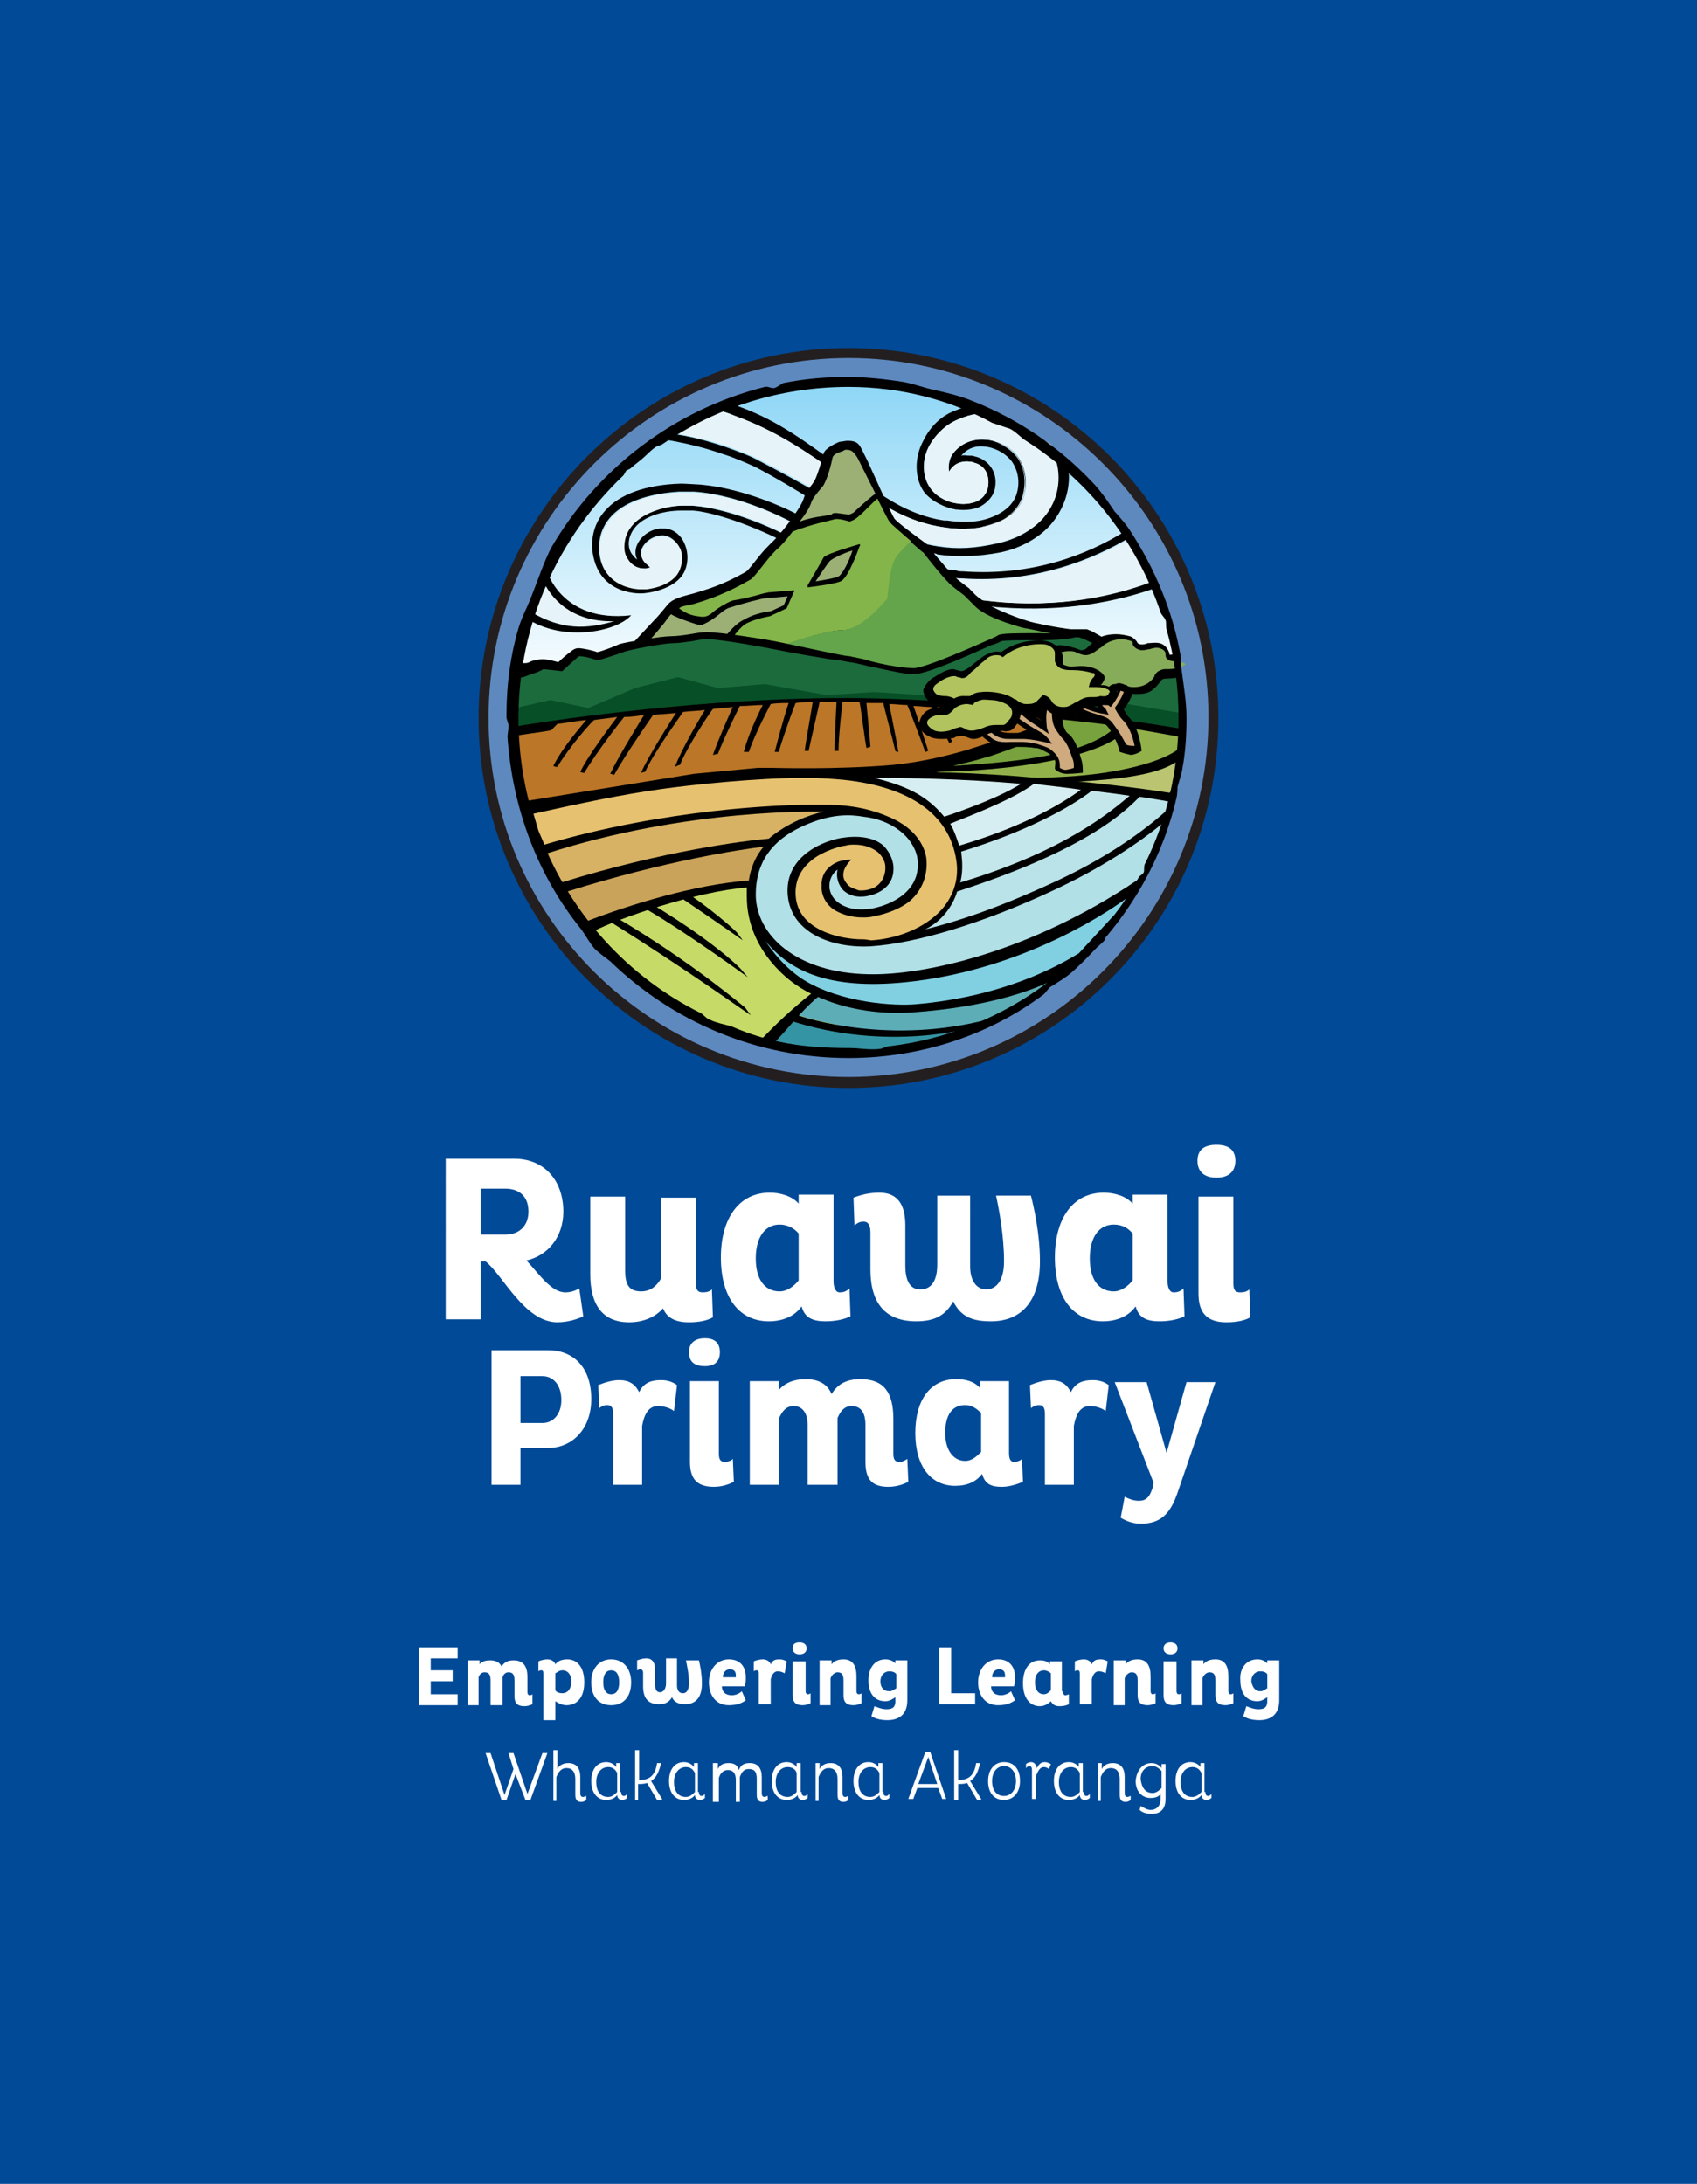 <?xml version="1.0" encoding="utf-8"?>
<!-- Generator: Adobe Illustrator 23.0.4, SVG Export Plug-In . SVG Version: 6.00 Build 0)  -->
<svg version="1.1" id="Layer_1" xmlns="http://www.w3.org/2000/svg" xmlns:xlink="http://www.w3.org/1999/xlink" x="0px" y="0px"
	 width="170.2px" height="219px" viewBox="0 0 170.2 219" style="enable-background:new 0 0 170.2 219;" xml:space="preserve">
<style type="text/css">
	.st0{fill:#004A98;}
	.st1{fill:#FFFFFF;}
	.st2{fill:#231F20;}
	.st3{fill:#5E89BF;}
	.st4{fill:url(#SVGID_1_);}
	.st5{fill:#E6F4F9;}
	.st6{fill:#84B54A;}
	.st7{fill:#64A54B;}
	.st8{fill:#9CB076;}
	.st9{fill:#074F27;}
	.st10{fill:#1C6B3D;}
	.st11{fill:#C1E6F1;}
	.st12{fill:none;}
	.st13{fill:#BBC571;}
	.st14{fill:#92B14B;}
	.st15{fill:#78A23D;}
	.st16{fill:#BB7627;}
	.st17{fill:#CEAA7E;}
	.st18{fill:#86AC5A;}
	.st19{fill:#B0C35E;}
	.st20{fill:#C6DA68;}
	.st21{fill:#5DADB7;}
	.st22{fill:#3594A3;}
	.st23{fill:#B9E3E9;}
	.st24{fill:#CAA35A;}
	.st25{fill:#80D0E2;}
	.st26{fill:#B1E0E7;}
	.st27{fill:#E6C170;}
	.st28{fill:#C4E7EC;}
	.st29{fill:#D6EEF1;}
	.st30{fill:#D7B265;}
</style>
<rect class="st0" width="170.2" height="219"/>
<g>
	<g>
		<g>
			<path class="st1" d="M44.7,116.2h6.9c3,0,4.9,2.2,4.9,5.3c0,2.5-1.5,4.4-3.7,4.9c1.3,1.4,2.5,3.2,3.9,3.2c0.4,0,0.9-0.1,1.4-0.4
				l0.4,2.8c-0.6,0.3-1.6,0.6-2.6,0.6c-3.3,0-5.5-4.8-7.2-6.1h-0.5v5.8h-3.5V116.2z M48.2,123.8h2.5c1.4,0,2.3-0.9,2.3-2.3
				c0-1.5-0.9-2.3-2.3-2.3h-2.5V123.8z"/>
			<path class="st1" d="M69.8,119.9v8.8c0,0.7,0.2,0.9,0.7,0.9c0.4,0,0.7-0.1,0.9-0.3l0.1,2.8c-0.5,0.3-1.3,0.5-2.4,0.5
				c-1.3,0-2.2-0.4-2.6-1.4c-0.8,0.9-2,1.4-3.4,1.4c-2.7,0-3.9-1.8-3.9-4.8v-7.8h3.5v7.4c0,1.3,0.3,2.1,1.6,2.1c1,0,1.6-0.6,2-1.3
				v-8.1H69.8z"/>
			<path class="st1" d="M83.6,128.5c0,0.6,0.2,1.1,0.6,1.1c0.4,0,0.7-0.1,1-0.4l0.1,2.8c-0.6,0.3-1.5,0.5-2.5,0.5
				c-1.2,0-2.1-0.3-2.4-1.5c-0.7,1-1.9,1.5-3.3,1.5c-2.9,0-4.8-2.3-4.8-6.4c0-3.9,1.8-6.5,4.9-6.5c1,0,2.2,0.3,2.9,1.1v-0.9h3.5
				V128.5z M78.2,122.8c-1.5,0-2.4,1.3-2.4,3.4c0,2.1,0.9,3.3,2.4,3.3c0.8,0,1.5-0.6,1.9-1.1v-4.7C79.7,123.2,79,122.8,78.2,122.8z"
				/>
			<path class="st1" d="M97.3,127c0,1.5,0.7,2.3,1.6,2.3c1.1,0,1.8-1,1.8-2.8c0-2.6-0.5-5.2-0.8-6.6h3.5c0.3,1.2,0.9,3.8,0.9,6.6
				c0,3.9-1.8,6-4.9,6c-1.8,0-3-0.4-3.8-2c-0.8,1.5-2,2-3.7,2c-3.1,0-4.6-1.8-4.6-5.2v-3.7c0-0.7-0.2-1.1-0.7-1.1
				c-0.4,0-0.7,0.2-0.9,0.4l-0.1-2.8c0.8-0.3,1.6-0.5,2.6-0.5c1.9,0,2.6,1.3,2.6,3.3v4c0,1.6,0.5,2.4,1.5,2.4c1,0,1.7-0.7,1.7-2.5
				v-6.9h3.3V127z"/>
			<path class="st1" d="M117.1,128.5c0,0.6,0.2,1.1,0.6,1.1c0.4,0,0.7-0.1,1-0.4l0.1,2.8c-0.6,0.3-1.5,0.5-2.5,0.5
				c-1.2,0-2.1-0.3-2.4-1.5c-0.7,1-1.9,1.5-3.3,1.5c-2.9,0-4.8-2.3-4.8-6.4c0-3.9,1.8-6.5,4.9-6.5c1,0,2.2,0.3,2.9,1.1v-0.9h3.5
				V128.5z M111.7,122.8c-1.5,0-2.4,1.3-2.4,3.4c0,2.1,0.9,3.3,2.4,3.3c0.8,0,1.5-0.6,1.9-1.1v-4.7
				C113.2,123.2,112.6,122.8,111.7,122.8z"/>
			<path class="st1" d="M122,114.8c1.1,0,1.9,0.4,1.9,1.6c0,1.2-0.8,1.7-1.9,1.7c-1.1,0-1.9-0.5-1.9-1.7
				C120.1,115.2,120.9,114.8,122,114.8z M123.7,119.9v8.8c0,0.7,0.2,0.9,0.7,0.9c0.4,0,0.7-0.1,0.9-0.3l0.1,2.8
				c-0.5,0.3-1.3,0.5-2.4,0.5c-1.9,0-2.8-0.9-2.8-2.9v-9.7H123.7z"/>
		</g>
		<g>
			<path class="st1" d="M49.3,135.4H55c2.3,0,4.3,1.5,4.3,4.9c0,3.1-2,4.9-4.3,4.9h-2.8v3.7h-2.9V135.4z M52.2,138v4.7h2.2
				c1.1,0,1.9-0.9,1.9-2.3c0-1.5-0.8-2.4-1.9-2.4H52.2z"/>
			<path class="st1" d="M67.6,141.5c-0.4-0.3-1-0.5-1.6-0.5c-1,0-1.4,0.9-1.6,2v5.9h-2.9v-7.1c0-0.5-0.1-0.9-0.6-0.9
				c-0.3,0-0.5,0.1-0.8,0.3l-0.1-2.3c0.5-0.2,1.3-0.5,2.1-0.5c1,0,1.6,0.4,2,1.2c0.4-0.8,1-1.2,2.2-1.2c0.7,0,1.2,0.2,1.6,0.5
				L67.6,141.5z"/>
			<path class="st1" d="M70.7,134.2c0.9,0,1.5,0.4,1.5,1.4c0,1-0.6,1.4-1.5,1.4c-1,0-1.6-0.4-1.6-1.4
				C69.1,134.6,69.8,134.2,70.7,134.2z M72.1,138.5v7.3c0,0.6,0.2,0.8,0.6,0.8c0.3,0,0.6-0.1,0.8-0.3l0.1,2.3
				c-0.4,0.2-1.1,0.5-2,0.5c-1.6,0-2.4-0.7-2.4-2.5v-8.1H72.1z"/>
			<path class="st1" d="M75.2,148.9v-10.4h2.9v0.9c0.6-0.7,1.5-1.1,2.7-1.1c1.3,0,2.2,0.5,2.6,1.5c0.6-1,1.5-1.5,2.9-1.5
				c2.4,0,3.3,1.4,3.3,4v3.5c0,0.6,0.2,0.8,0.6,0.8c0.3,0,0.5-0.1,0.8-0.3l0.1,2.3c-0.4,0.2-1.1,0.5-2,0.5c-1.6,0-2.3-0.7-2.3-2.5
				v-3.7c0-1.3-0.5-1.9-1.4-1.9c-0.7,0-1.1,0.5-1.4,1.2v0.1v6.6H81v-6c0-1.3-0.6-1.9-1.4-1.9c-0.8,0-1.2,0.6-1.5,1.3v6.6H75.2z"/>
			<path class="st1" d="M101.2,145.7c0,0.5,0.1,0.9,0.5,0.9c0.3,0,0.6-0.1,0.8-0.3l0.1,2.3c-0.5,0.2-1.3,0.5-2.1,0.5
				c-1,0-1.7-0.2-2-1.3c-0.6,0.8-1.5,1.2-2.7,1.2c-2.4,0-4-1.9-4-5.3c0-3.3,1.5-5.4,4.1-5.4c0.9,0,1.8,0.2,2.4,0.9v-0.7h2.9V145.7z
				 M96.8,140.9c-1.3,0-2,1-2,2.8c0,1.7,0.8,2.8,2,2.8c0.7,0,1.2-0.5,1.6-0.9v-3.9C98,141.3,97.5,140.9,96.8,140.9z"/>
			<path class="st1" d="M110.9,141.5c-0.4-0.3-1-0.5-1.6-0.5c-1,0-1.4,0.9-1.6,2v5.9h-2.9v-7.1c0-0.5-0.1-0.9-0.6-0.9
				c-0.3,0-0.5,0.1-0.8,0.3l-0.1-2.3c0.5-0.2,1.3-0.5,2.1-0.5c1,0,1.6,0.4,2,1.2c0.4-0.8,1-1.2,2.2-1.2c0.7,0,1.2,0.2,1.6,0.5
				L110.9,141.5z"/>
			<path class="st1" d="M112.8,150.1c0.4,0.2,0.9,0.4,1.4,0.4c0.8,0,1.1-0.4,1.4-1.3l0.1-0.5l-3.9-10.1h3.2l2,7.1l2-7.1h2.9
				l-3.8,11.1c-0.7,2-1.6,3.1-3.7,3.1c-0.8,0-1.5-0.3-2-0.6L112.8,150.1z"/>
		</g>
	</g>
	<g>
		<path class="st2" d="M85.1,109.1C64.6,109.1,48,92.4,48,72s16.6-37.1,37.1-37.1c20.5,0,37.1,16.6,37.1,37.1
			S105.6,109.1,85.1,109.1z"/>
		<path class="st3" d="M85.1,35.9C65.2,35.9,49,52.1,49,72C49,91.9,65.2,108,85.1,108s36.1-16.2,36.1-36.1
			C121.2,52.1,105,35.9,85.1,35.9z"/>
		<linearGradient id="SVGID_1_" gradientUnits="userSpaceOnUse" x1="84.914" y1="69.701" x2="84.914" y2="38.08">
			<stop  offset="0" style="stop-color:#FFFFFF"/>
			<stop  offset="1" style="stop-color:#8CD6F6"/>
		</linearGradient>
		<path class="st4" d="M113.9,68.8l4.5,0.4c-1.3-17.4-15.8-31.1-33.5-31.1c-2,0-4,0.2-5.9,0.5c-0.3,0.1-0.8,0.4-1.2,0.5
			c-0.3,0.1-0.6-0.2-0.9-0.1c-14.1,3.4-24.7,15.7-25.6,30.7l19.1-2.1L113.9,68.8z"/>
		<path d="M100.5,60.4c-1.1-0.1-2.2-0.2-3.3-0.4c-5.9-0.9-14.3-4.3-18.5-6.4c-4.5-2.2-7.8-2.8-9.4-2.9c-0.3,0-0.6,0-0.9,0
			c-1.8,0-5.3,0.8-5.9,3.4c-0.2,1,0.1,1.6,0.3,2c0.4,0.5,0.9,0.8,1.5,0.9c0.2,0,0.4,0,0.5,0l0.4-0.1l-0.3-0.3
			c-0.5-0.4-0.7-0.9-0.6-1.4c0.2-0.7,1-1.4,1.9-1.5c0.7-0.1,1.4,0.3,1.8,1c0.4,0.7,0.4,1.5,0.1,2.3c-0.7,1.8-3.3,1.9-3.4,2
			c0,0-0.3,0-0.7,0c-1.3-0.1-3.6-0.7-3.9-3.6c-0.1-1.3,0.2-2.4,1-3.4c1.3-1.6,3.8-2.5,7-2.7c0.5,0,1,0,1.5,0
			c4.6,0.3,9.3,2.8,9.3,2.8c0.1,0,8.9,4.6,14.9,5.6c0.9,0.1,1.8,0.3,2.7,0.3c7.3,0.5,13.1-1.9,16.8-4.1l-0.5-0.6
			c-3.7,2.3-9.2,4.5-16.2,4c-0.2,0-0.5,0-0.7-0.1c-0.6-0.1-1.3-0.1-2-0.3c-5.9-1-14.6-5.7-14.7-5.7c0,0-4.4-2.2-8.9-2.6
			c-0.1,0-1.5-0.1-2-0.1c-3.6,0.1-6.2,1.1-7.6,2.7c-1,1.1-1.4,2.5-1.3,3.9c0.5,4.8,5.1,4.4,5.1,4.4s3.3-0.2,4.2-2.3
			c0.4-1,0.3-2.1-0.2-3c-0.4-0.7-1.1-1.2-1.9-1.2c-0.1,0-0.3,0-0.4,0c-1.1,0.1-2.1,0.9-2.4,1.9c-0.1,0.4-0.1,0.8,0.1,1.2
			c-0.2-0.1-0.3-0.3-0.5-0.5c-0.3-0.4-0.4-0.9-0.3-1.5c0.5-2.3,3.5-2.9,5.2-2.9c0.3,0,0.6,0,0.9,0c0.1,0,0.2,0,0.3,0
			c1.5,0.1,4.9,1,9.1,3.1c4.2,2.1,12.4,5.2,18.4,6.2c0.8,0.1,1.6,0.2,2.3,0.3c0.3,0,0.6,0.1,1,0.1c6.5,0.5,11.8-0.6,15.5-1.9
			l-0.3-0.9C112.5,59.5,107.2,60.9,100.5,60.4z"/>
		<path class="st5" d="M113.8,54.4l-0.4-0.4c-3.7,2.2-9.5,4.6-16.8,4.1c-0.9-0.1-1.8-0.2-2.7-0.3c-6-1-14.8-5.5-14.9-5.6
			c0,0-4.7-2.5-9.3-2.8c-0.5,0-1,0-1.5,0c-3.2,0.1-5.7,1.1-7,2.7c-0.8,1-1.1,2.1-1,3.4c0.3,2.9,2.6,3.5,3.9,3.6c0.4,0,0.7,0,0.7,0
			c0,0,2.7-0.2,3.4-2c0.3-0.8,0.3-1.7-0.1-2.3c-0.4-0.7-1.1-1-1.8-1c-0.9,0.1-1.7,0.7-1.9,1.5c-0.1,0.5,0,1,0.6,1.4l0.3,0.3L65,57
			c-0.2,0-0.3,0.1-0.5,0c-0.6,0-1.2-0.4-1.5-0.9c-0.3-0.4-0.5-1-0.3-2c0.6-2.6,4.1-3.4,5.9-3.4c0.3,0,0.6,0,0.9,0
			c1.6,0.1,4.8,0.6,9.4,2.9c4.2,2.1,12.6,5.5,18.5,6.4c1.1,0.2,2.2,0.3,3.3,0.4c6.7,0.5,11.9-0.9,15.2-2.2l-0.2-0.8L113.8,54.4z"/>
		<path d="M71.6,41c0.7,0.2,1.4,0.4,2.1,0.7c4.1,1.5,7.1,3.6,10.6,6c1.3,0.9,2.5,1.8,4,2.7c2.1,1.4,4.3,2.2,6.5,2.5
			c2,0.3,3.3,0,3.5,0c0.3,0,3.7-0.6,4.4-3.3c0.3-1.2,0.2-2.5-0.5-3.6c-0.7-1-1.9-1.7-3.1-1.9l-0.1,0c-1.7-0.2-2.9,0.6-3.5,1.5
			c-0.5,0.9-0.3,1.7-0.3,1.7s0.5-1.2,2.1-1c0.1,0,0.3,0,0.4,0.1c0.8,0.2,1.6,1,1.4,2.4c-0.1,0.7-0.6,1.3-1.2,1.5
			c-0.5,0.2-1.2,0.3-1.8,0.2c-1-0.1-2-0.6-2.6-1.3c-1-1.1-1.1-2.9-0.4-4.3c0.6-1.2,1.7-2.3,2.9-2.8c1.3-0.6,2.7-0.8,4.1-0.6
			c-0.5-0.2-1.8-0.7-2.3-0.9c-1,0.1-1.5,0.4-2.3,0.7c-1.4,0.6-2.4,1.8-3,3.1c-0.9,1.8-0.7,4,0.4,5.2c0.7,0.7,1.8,1.3,3,1.5
			c0,0,0.1,0,0.1,0c0.8,0.1,1.5,0,2.1-0.2c0.9-0.4,1.6-1.2,1.7-2c0.3-1.7-0.8-2.8-1.9-3.1c-0.1,0-0.3-0.1-0.4-0.1l-0.1,0
			c-0.5,0-0.7-0.1-1,0c0.5-0.6,1.3-1.1,2.5-0.9l0.1,0c1,0.2,1.9,0.7,2.5,1.5c0.6,0.9,0.8,2,0.5,3.1c-0.6,2.3-3.7,2.8-3.7,2.8l0,0
			c0,0-1.3,0.3-3.3,0c-0.1,0-0.2,0-0.3,0c-2-0.3-4-1.1-6-2.4c-1.4-0.9-2.7-1.8-4-2.7l-0.4-0.3c-3.3-2.3-6-4.5-10.1-6
			c-0.3-0.1-0.6-0.2-0.9-0.3C72.8,40.4,71.6,41,71.6,41L71.6,41z"/>
		<path class="st5" d="M96,42.1c-1.2,0.5-2.3,1.6-2.9,2.8c-0.7,1.5-0.5,3.2,0.4,4.3c0.6,0.7,1.6,1.2,2.6,1.3c0.7,0.1,1.3,0,1.8-0.2
			c0.6-0.3,1.1-0.8,1.2-1.5c0.2-1.4-0.5-2.2-1.4-2.4c-0.1,0-0.3-0.1-0.4-0.1c-1.6-0.2-2.1,1-2.1,1s-0.3-0.9,0.3-1.7
			c0.6-0.9,1.8-1.7,3.5-1.5l0.1,0c1.2,0.2,2.5,0.8,3.1,1.8c0.7,1.1,0.9,2.5,0.6,3.7c-0.7,2.7-4.2,3.2-4.5,3.3c-0.1,0-1.5,0.3-3.5,0
			c-2.2-0.3-4.4-1.1-6.5-2.5c-1.4-0.9-2.7-1.8-4-2.7c-3.4-2.4-6.4-4.5-10.6-6c-0.7-0.3-1.4-0.5-2.1-0.7l-4.2,2.4
			c1.7,0.3,3.5,0.7,5.4,1.3c1.3,0.5,2.4,0.9,3.4,1.4c2.5,1.3,4.9,2.6,7.4,4.1c4,2.4,7.2,4,10.6,4.5c1.9,0.3,3.8,0.2,5.9-0.3
			c1.8-0.4,3.5-1.3,4.6-2.5c1.8-2,2.1-5,0.7-7.3c-0.2-0.3-1.4-0.7-1.7-1c-1.5-0.8-2-1.5-3.6-2.2C98.7,41.3,97.3,41.5,96,42.1z"/>
		<path d="M105.6,45.3c1,2.2,0.7,4.8-1,6.7c-1.1,1.2-2.7,2.1-4.6,2.5c-2.2,0.5-4,0.6-5.9,0.3c-3.4-0.5-6.6-2.1-10.6-4.5
			c-2.5-1.5-4.9-2.8-7.4-4.1c-0.9-0.5-2-0.9-3.4-1.4c-1.8-0.6-3.6-1.1-5.4-1.3l-1,0.5c0.2,0,0.3,0,0.5,0.1c0.2,0,0.4,0.1,0.6,0.1
			c1.6,0.3,3.3,0.7,5,1.3c1.3,0.4,2.4,0.9,3.3,1.3c2.5,1.3,4.7,2.7,7.2,4.2c4,2.4,7.3,3.9,10.7,4.5c0.1,0,0.3,0,0.4,0.1
			c2.1,0.3,4.2,0.2,6.3-0.2c2-0.4,3.8-1.4,5-2.7c1.5-1.7,2.2-3.9,1.8-6.1C107,45.8,105.4,44.7,105.6,45.3z"/>
		<path d="M113.2,74.6l-0.9-7.7l-0.3-2c0-0.1-0.1-0.3-0.2-0.3l-2.3-1.3l-0.5-0.2c0,0-0.7,0-1.6,0c-1.1-0.1-4.1-0.7-4.2-0.8l0,0
			c-0.1,0-3.6-1.1-4.8-2.2C98,59.9,97.2,59,97.2,59c-0.4-0.3-1.2-0.9-1.4-1.1c-1.1-1.1-2.7-3.1-2.8-3.2L93,54.8l0-0.2
			c-1.1-0.8-3-2.2-3.3-2.6c-0.3-0.5-1.1-2.3-1.2-2.5L87,46.2c0,0-0.6-1.2-0.6-1.2c-0.3-0.6-0.6-0.8-1.4-0.8c-0.2,0-0.6,0.1-0.8,0.1
			c-0.5,0.2-1.5,0.7-1.6,1.2c-0.2,0.8-0.6,2.1-0.9,2.7l-0.2,0.3c-0.2,0.3-0.7,0.8-0.9,1.5c-0.3,1-2.3,3.6-3.3,4.5
			c-0.2,0.2-0.7,0.7-1.1,1.2c-0.5,0.6-1.2,1.6-1.5,1.7c-2.3,1.3-3.8,1.7-5.1,2.1c-1.1,0.3-2.1,0.5-2.6,1.1c-0.2,0.2-0.8,1-1.3,1.5
			c0,0-7.3,7.8-7.3,7.9L57,71.8C57,71.9,57,72,57,72.1c0,0.1,0.1,0.1,0.2,0.1l55.6,2.9l0,0c0.1,0,0.2-0.1,0.3-0.1
			C113.2,74.8,113.2,74.7,113.2,74.6z"/>
		<path class="st6" d="M111.6,67l-0.2-1.7l-8.1,2.1l-13.7,1.3l-13.3-3.2c0,0,6.1-2.3,8.2-2.3c2.1,0,4.6-3.2,4.6-3.2s0.2-3,0.8-4
			c0.3-0.5,1-1.2,1.5-1.7c-0.9-0.8-2-1.7-2.2-2c-0.1-0.1-0.9-1.7-1.2-2.3c-0.5,0.4-1.2,1.2-1.8,1.7c-0.5,0.5-1,0.6-1,0.6
			s-1.2-0.4-1.6-0.2c-0.7,0.2-2,0.4-4.1,1.2c-0.6,0.8-1.2,1.5-1.6,1.8c-0.2,0.2-0.5,0.5-0.9,1c-0.8,1-1.4,1.8-1.7,2
			c-2.4,1.4-4.2,2-5.5,2.4c-1,0.3-1.3,0.2-1.7,0.5c0.4,0.3,1,0.7,1.9,0.8c0.6,0.1,0.9,0.1,1.5-0.4c0.4-0.4,1.8-1.2,2.1-1.2
			c1.3-0.2,3-0.7,3-0.7l0.5-0.1l2.5-0.2c0.1,0,0.1,0.1,0,0.2L78.9,61l-1.7,0.8c0,0-1.3,0.2-2.3,0.7c-0.4,0.2-0.9,0.7-1.6,1.7
			L72,65.3l-5.5,1.6l-4.1,0.3c-1.2,1.2-2.4,2.3-3.5,3.4c0,0-0.1,0-0.1,0.1l-0.4,0.5c-0.1,0.2,0,0.4,0.2,0.4l53.6,2.8
			c0.2,0,0.3-0.1,0.3-0.3L111.6,67z"/>
		<path class="st7" d="M89.8,56c-0.6,0.9-0.8,4-0.8,4s-2.5,3.2-4.6,3.2c-2.1,0-8.2,2.3-8.2,2.3l13.3,3.2l13.7-1.3l8.1-2.1
			c0-0.1-0.1-0.1-0.1-0.2c0,0-1.9-1.1-2-1.1c-0.3,0-1.2-0.1-2-0.2c-1.2-0.1-4.2-0.8-4.4-0.8l0,0c-0.1,0-3.6-0.9-4.9-2.1
			c-0.3-0.3-1.1-1.1-1.2-1.2c0,0-1.2-0.9-1.4-1.1c-1.1-1.1-2.7-3.2-2.7-3.2c-0.2-0.1-0.7-0.6-1.3-1.1C90.8,54.8,90.1,55.5,89.8,56z"
			/>
		<path class="st8" d="M71.7,65l0.9-1c0.7-0.9,1.4-1.6,2.1-1.9c1-0.6,2.4-0.8,2.6-0.8l1.3-0.6l0.4-0.9L76.7,60
			c-0.2,0-2.2,0.5-3.4,0.9c-0.5,0.1-0.9,0.5-1.3,0.8c-0.6,0.5-1.5,1-1.8,1c-1.1-0.3-2.4-0.8-2.9-1.1c-0.2,0.2-0.4,0.5-0.7,0.9
			c-1.3,1.6-2.5,2.9-3.7,4.1l3.8-0.1L71.7,65z"/>
		<path d="M118.5,69.2l-0.5-3.6c-1.2,0.1-2.2,0.2-2.8,0.3c-0.1,0-0.1,0-0.2,0c-1,0-2.7-0.9-4.1-1.6c-1.2-0.6-2.1-1-2.6-1
			c-0.2,0-0.3,0-0.4,0.1c-0.3,0.2-2.4,0.1-3.7,0.1c-2.3,0-3.7,0-4.1,0.2c-0.1,0.1-0.4,0.2-0.8,0.4l0,0c-1.6,0.7-6.5,2.9-7.7,2.9
			c0,0-1.6,0-4.3-0.7C86.4,66,86,66,85.7,65.9c-0.2,0-0.4-0.1-0.5-0.1c0,0,0,0-0.1,0c-0.9-0.1-3.5-0.7-7.4-1.5
			c-1-0.2-5.4-0.9-6.7-0.9c-0.1,0-0.1,0-0.2,0c-0.5,0-1,0.1-1.6,0.2c-0.6,0.1-1.4,0.2-1.9,0.2c-1,0-4.6,0.6-5.2,0.8
			c-0.4,0.2-1.7,0.7-2.2,0.8c-0.5-0.2-1.5-0.4-1.9-0.4c-0.3,0-0.6,0.2-0.7,0.3c-0.3,0.2-1,0.8-1.3,1.1c-0.4-0.1-1.1-0.3-1.6-0.3
			c-0.2,0-1,0.1-1.3,0.3c-0.4,0.2-0.7,0-1.1,0.2l-0.4,7.2l1.1,6.6L84.4,77l33,3.1c0.4-1.8,1.2-4.6,1.2-4.6L118.5,69.2z"/>
		<path d="M81,58.9c0,0,0-0.2,0-0.2c0,0,1.4-2.4,1.6-2.8c0.3-0.4,3.5-1.3,3.5-1.3c0.2-0.1,0.2,0.1,0.1,0.2c0,0-1.1,3.2-1.9,3.5
			C83.6,58.6,81,58.9,81,58.9z"/>
		<polygon class="st9" points="71.1,71 81,70.5 91.6,70.8 100.4,71.1 110.1,72.2 118.6,73.8 118.5,71.3 112,70.2 100.4,69.5 
			92.6,69.6 87.8,69.3 82.9,69.6 76.7,68.5 72,68.8 68,67.7 63.7,68.8 59,70.9 55.2,70.1 51.6,70.9 51.5,73.4 56.5,72.7 		"/>
		<path class="st10" d="M118,66.2c-1.2,0.1-2.2,0.2-2.8,0.3c-0.1,0-0.2,0-0.4,0c-1.2,0-2.9-0.9-4.4-1.6c-1-0.5-2-1-2.3-1
			c0,0-0.2,0-0.2,0c-0.9,0.2-1.7,0.3-4,0.3c-1.5,0-3.1,0-3.5,0.1c-0.1,0.1-0.6,0.3-1,0.4c-3.3,1.5-6.8,3-7.9,2.9
			c-0.9,0-2.9-0.5-4.4-0.8c-0.8-0.2-1.7-0.4-1.9-0.4c0,0-1.1-0.2-1.1-0.2c-0.6,0-5.6-0.9-6.5-1.1c-1-0.2-5.4-1-6.6-1
			c0,0-0.1,0-0.1,0c-0.5,0-1,0.1-1.5,0.2c-0.7,0.1-1.4,0.2-1.9,0.2c-1,0-4.6,0.7-5,0.9c-0.5,0.2-2.4,0.8-2.5,0.8l-0.2,0
			c-0.1-0.1-1.2-0.4-1.7-0.4c-0.1,0-1.6,1.4-1.6,1.4l-0.1,0.1l-0.1,0c0,0-1.7-0.2-1.8-0.2c-0.3,0.2-1.1,0.5-1.2,0.5l-0.8,0.3
			L51.8,68l-0.1,3l3.5-0.8l3.8,0.8l4.7-2l4.3-1.1l4,1.1l4.7-0.4l6.2,1.1l4.8-0.3l4.8,0.3l7.8-0.1l11.6,0.8l6.5,1.1l0-2.2L118,66.2z"
			/>
		<path class="st8" d="M85.5,55.2c-1,0.3-2.2,0.9-2.3,1.1c-0.2,0.2-1,1.4-1.4,2c0.6-0.1,1.9-0.3,2.3-0.5
			C84.5,57.6,85.2,56.2,85.5,55.2z"/>
		<path class="st8" d="M85.1,51.6c0.2,0,0.5-0.2,0.5-0.2s1.5-1.4,2.2-1.9l-1.8-3.6l0,0c-0.4-0.6-0.6-0.8-1.1-0.8
			c-0.1,0-0.2,0-0.3,0.1c-0.5,0.2-1,0.3-1.1,0.7c-0.1,0.5-0.5,2.2-1,2.9c0,0,0,0-0.1,0.1c-0.5,0.6-0.9,1.1-1,1.4
			c-0.2,0.6-0.5,1.1-1.2,2c1.4-0.5,2.3-0.5,3.2-0.7C83.6,51.3,84.1,51.5,85.1,51.6z"/>
		<path d="M87.9,77.4l1.3,0.1c0,0-0.2-0.1-0.3-0.1c-0.3,0-0.5,0-0.7,0C88.1,77.4,88,77.4,87.9,77.4z"/>
		<path d="M87.3,77.4l0.6,0.1c0.1,0,0.2,0,0.3,0C87.9,77.4,87.6,77.4,87.3,77.4z"/>
		<path class="st11" d="M54,85.4c0,0.1,0.2,0.2,0.3,0.1l-0.3-0.5C54,85.2,54,85.4,54,85.4z"/>
		<path class="st12" d="M99.5,102.1c-0.1,0-0.1,0-0.3,0.1C99.3,102.2,99.4,102.2,99.5,102.1z"/>
		<path d="M79.6,101.7c0,0-0.2,0.1-0.7,0.5c0.1,0,0.2,0.1,0.2,0.1c0.2-0.2,0.4-0.3,0.6-0.5C79.6,101.7,79.6,101.7,79.6,101.7z"/>
		<path class="st1" d="M93.8,39.4c0,0-0.1,0-0.1,0c1.1,0.3,2.1,0.6,3.1,1c0,0-0.1-0.1-0.1-0.1C95.9,39.7,94.9,39.4,93.8,39.4z"/>
		<path d="M54.8,57.1c0,0,1.4,5.4,8.5,4.6c-1.5,1.7-6.9,2.7-10.5,0.3C52.8,62,54.8,57.1,54.8,57.1z"/>
		<path class="st5" d="M54.4,58.1c0.8,1.8,2.8,4.3,7.2,4.2c-2.8,0.8-5.2,0.9-8.3-0.9C53.2,61.3,54.4,58.1,54.4,58.1z"/>
		<path class="st5" d="M102.7,49.6c0.3-1.2,0.1-2.7-0.6-3.7c-0.7-1-1.9-1.6-3.1-1.8c1.2,0.2,2.4,0.9,3.1,1.9
			c0.7,1.1,0.8,2.4,0.5,3.6c-0.7,2.7-4.1,3.3-4.4,3.3C98.5,52.8,102,52.3,102.7,49.6z"/>
		<path d="M52.2,79.9l-0.3-2.7c0,0-0.8-4.3-0.5-4.3C56.7,72,71.1,70,84.6,70c14.1,0,29.3,2.3,34,3.1c0.1,0.6-1.1,7-1.1,7
			c-10.7-2.6-32-2.7-32.5-2.7l-10.5,0.3L64.7,79l-12.2,2.4L52.2,79.9z"/>
		<path class="st13" d="M118,76.4c-1.7,1.1-4.6,1.7-10.2,2c-0.9,0-2.5,0-3.3,0c4.6,0.4,9.2,0.9,12.9,1.5l0.7-3.1L118,76.4z"/>
		<path class="st14" d="M113.2,73c-2.6,3.1-12.2,4.3-19.3,4.4c0,0,0.6,0.2,4.6,0.5c1.6,0.1,4.7,0.2,8.1,0c5.9-0.3,10.1-1.6,11.6-2.8
			l0.2-1.2C117.2,73.7,115.7,73.4,113.2,73z"/>
		<path class="st15" d="M105.1,73.1c-0.4,0.8,1.1,0.3-1.8,1.3c-0.9,0.3-3.7,1.4-4.6,1.6c-1.3,0.4-3.2,0.8-3.1,0.8
			c6.6-0.4,13.5-1.1,16.4-4c-2.1-0.3-4.2-0.5-6.9-0.8c0.1,0.1-0.1,0.1,0,0.2C105.2,72.5,105.2,72.8,105.1,73.1z"/>
		<path d="M113.1,72.5l-0.4-0.2c-0.1,0.2-0.3,0.4-0.5,0.6c0.2,0,0.4,0.1,0.6,0.1C112.9,72.9,113,72.7,113.1,72.5z"/>
		<g>
			<path class="st16" d="M104.6,72.5c-0.1-0.2-0.3-0.4-0.7-0.6c-2.3-0.2-4.7-0.5-7.2-0.7c0.1,0.2,0.2,0.4,0.3,0.6
				c0.3,0.6,0.6,1.2,0.9,1.7l-0.3,0.1c-0.3-0.6-0.6-1.2-1-1.9c-0.1-0.2-0.2-0.4-0.3-0.6c-0.8-0.1-1.5-0.1-2.3-0.2
				c0.1,0.1,1,2.3,1.5,3.5c-0.1,0-0.2,0.1-0.3,0.1c-0.5-1-1.7-3.5-1.8-3.6c-0.6,0-1.2-0.1-1.8-0.1c0.1,0.1,1.1,3.3,1.5,4.5
				c-0.1,0-0.2,0.1-0.3,0.1c-0.5-1.4-1.7-4.5-1.8-4.7c-0.6,0-1.2-0.1-1.8-0.1c0,0.2,0.7,3.5,0.9,4.8c-0.1,0-0.2,0-0.3-0.1
				c-0.3-1.3-1.2-4.6-1.2-4.8c-0.6,0-1.1,0-1.7,0c0,0.1,0.3,3,0.4,4.4c-0.1,0-0.3,0.1-0.4,0.1c-0.2-1-0.6-4.4-0.7-4.6
				c-0.6,0-1.1,0-1.7,0c0,0-0.4,3.3-0.4,4.9c-0.1,0-0.2,0-0.4,0c0-1.4,0.2-4.7,0.2-4.9c-0.6,0-1.1,0-1.7,0c0,0.1-0.8,3.5-1.1,4.9
				c-0.1,0-0.3,0-0.4,0c0.1-0.8,0.8-4.7,0.8-4.9c-0.6,0-1.1,0-1.7,0.1c-0.1,0.2-1.1,2.9-1.7,4.9c-0.1,0-0.2,0-0.4,0
				c0.5-2,1.3-4.7,1.4-4.9c-0.6,0-1.2,0-1.8,0.1c-0.1,0.2-1.5,2.8-2.2,4.8c-0.2,0-0.3,0-0.5,0c0.5-2,1.8-4.5,1.9-4.7
				c-0.8,0-1.5,0.1-2.3,0.1c-0.1,0.2-1.5,3-2.2,4.8c-0.2,0-0.3,0.1-0.5,0.1c0.6-1.7,1.9-4.6,2-4.8c-0.8,0.1-1.3,0.1-2,0.2
				c-0.2,0.2-2.6,3.8-3.3,5.6c-0.1,0-0.3,0.1-0.5,0.2c0.6-1.7,2.8-5.4,3-5.7c-0.7,0.1-1.5,0.1-2.2,0.2c-0.1,0.2-2.9,4-3.8,6
				c-0.1,0-0.4,0.1-0.4,0.1c0.6-1.5,3.3-5.7,3.5-6c-0.9,0.1-1.5,0.1-2.3,0.2c-0.2,0.3-2.8,4-3.9,6c-0.1,0-0.2-0.1-0.4-0.1
				c0.8-1.7,3.2-5.6,3.4-5.9c-0.7,0.1-1.3,0.2-2,0.2c-0.1,0.1-2.7,3.4-4,5.6c-0.1,0-0.2,0-0.4-0.1c0.8-1.7,3.4-5.1,3.7-5.5
				c-0.7,0.1-1.6,0.2-2.3,0.3c-0.3,0.2-2.5,2.7-3.7,4.7c-0.1,0-0.3,0-0.4-0.1c1-2,3-4.2,3.3-4.6c-1,0.1-2,0.3-2.9,0.4
				c-0.4,0.4-1.1,1.1-1.8,2c-0.7,0.8-1.4,1.8-2.1,2.9c-0.3,0.4-0.1,0.9-0.1,0.9l0.3,1.3l0.1,0.7l17.3-2.8l0,0l6.4-0.6l1.5,0
				c0.1,0,6.4,0.2,12.1-0.3c3-0.3,5.7-1,7.4-1.5c0.9-0.3,2.6-0.8,3.3-1.1c2.5-0.8,3.2-1,3.5-1.6c0,0,0.3-0.2,0.3-0.3
				C104.6,72.7,104.6,72.6,104.6,72.5z"/>
			<path class="st16" d="M51.8,75.6l0.4,2.2c0.6-0.9,1.2-1.9,1.7-2.7c0.7-0.8,1.2-1.5,1.6-1.9c-1.7,0.3-2.8,0.4-3.9,0.6l0.1,1.3
				L51.8,75.6z"/>
		</g>
		<g>
			<path d="M107,77.6c-0.8,0-1.2-0.5-1.2-0.5c0-0.3,0.1-0.6,0-0.9c-0.1-0.3-0.3-0.4-0.7-0.7l-0.4-0.2c-0.3-0.2-0.6-0.3-1-0.3
				c-0.5-0.1-1.3-0.1-1.4-0.1c-0.1,0-1.1,0-1.2,0c-1.2,0-1.8-0.4-2.4-0.9c-0.6-0.5-1.1-1.3-1.2-2.2l0.3-0.5l1.5,0.8l-0.1,0.2
				c-0.1,0.2,0.5,0.4,0.6,0.6c0.2,0.2,0.4,0.4,0.7,0.5c0.4,0.1,0.6,0.1,1.1,0.1c0.2,0,0.8,0,1,0c0.8,0,1,0.1,1.1,0.1
				c0,0-1.9-1-2.9-2.1l-0.3-0.4l1.4-1.3l0.1,0.5c0,0.3,0.2,0.5,0.3,0.7l0.1,0.1c0.2,0.2,0.1-0.2,0.6,0l0.6,0.6l0.9,0.6
				c-0.1-0.8,0.1-1.3,0.4-2c0.2-0.4,0.4-0.7,0.7-1.1l0.2-0.2l0.8,0.7l-0.1,0.2c-0.3,0.4,0.1,0.8,0.1,1.4c0,0.5-0.1,1,0.1,1.6
				c0.2,0.5,0.3,0.6,0.6,0.8c0.4,0.4,0.7,1.1,0.9,1.6l0.2,0.7c0.2,0.5,0.2,1,0.2,1.5C108.4,77.5,107.8,77.6,107,77.6z"/>
			<path class="st17" d="M107.7,77c0,0,0-0.2,0-0.3c0-0.3-0.1-0.6-0.2-0.8c0,0-0.3-1.1-0.8-1.7c-0.3-0.3-0.6-0.7-0.9-1.2
				c-0.3-0.6-0.3-1.2-0.3-1.7c0-0.6-0.1-1.1,0.2-1.5l0,0c-0.2,0.2-0.4,0.5-0.5,0.7c-0.1,0.7-0.4,0.7-0.2,2.5l0.2,0.6l-1.8-1.2
				c-0.5-0.3-1.2-1-1.5-1.2l-0.1,0.1c-0.2-0.2-0.3-0.3-0.4-0.5l-0.3,0.3c0.9,1,2.7,2,3.4,2.4c0.7,0.5,1,1.1,1,1.1
				c-0.7-0.2-2.1-0.5-2.9-0.5c-0.1,0-0.6,0-0.6,0c-0.2,0-0.5,0-0.7,0c-0.5,0-0.5,0-0.9-0.1c-0.4-0.1-0.9-0.4-1.1-0.7
				c-0.2-0.3-0.8-0.5-0.8-0.9l-0.2-0.1c0.2,0.6,0.4,1.1,0.8,1.4c0.5,0.5,0.9,0.8,2.3,0.7c0.1,0,0.3,0,0.5,0c0.1,0,0.2,0,0.3,0
				c0.1,0,0.2,0,0.3,0c0.5,0,1,0.1,1.5,0.2c0.3,0.1,1,0.3,1.3,0.5c0.4,0.3,0.8,0.7,0.9,1.1c0.1,0.2,0.1,0.6,0.1,0.8
				c0,0,0.3,0.2,0.6,0.2C107.5,77.1,107.7,77,107.7,77z"/>
			<path d="M113.2,71.9c-0.2-0.2-0.4-0.6-0.5-0.8c0.3-0.3,0.8-1.1,1-1.9l-1.5-0.4c-0.1,0.2-0.1,0.5-0.2,0.6
				c-0.2,0.4-0.3,0.7-0.5,0.9c-0.2-0.2-0.5-0.4-0.8-0.8l0,0l-1.4,0.4c0.1,0.1,0.1,0.2,0.2,0.3c0.1,0.1,0.2,0.2,0.2,0.3
				c0.2,0.2,0.4,0.4,0.5,0.5c-0.6-0.2-0.8-0.3-0.9-0.4c-0.1-0.1-0.2-0.2-0.3-0.6c-0.2,0.1-1.7,0.6-2.2,0.9c0.6,0.4,1.2,0.7,1.9,1
				c0.2,0.1,1.1,0.3,1.3,0.4c0.6,0.1,0.9,0.2,1.4,1c0.7,1.1,0.9,2.1,0.9,2.1s0.6,0.2,1.1,0.3c0.5,0,1.1-0.4,1.1-0.4
				S114.3,73,113.2,71.9z"/>
			<path class="st17" d="M113,74.7c0.3,0.1,0.6,0.1,0.7,0.1c0,0,0,0,0,0c0,0,0.1,0,0.1,0c-0.1-0.5-0.4-1.8-1.2-2.6
				c-0.4-0.4-0.8-1.2-0.8-1.2s1.4-1.8,1-2.8c0,0.3-0.2,0.3-0.3,0.7c-0.2,0.9-1.1,2-1.1,2s-2-1.3-1.7-2.9c0.1-0.4,0.1-0.6,0-0.6
				c-0.1,0-0.1,0.1-0.2,0.1l-0.3,1.3c0.1,0.4,0.3,0.9,0.4,1c0.1,0.1,0.2,0.2,0.3,0.3c0.2,0.2,0.4,0.4,0.6,0.6
				c0.3,0.3,0.4,0.4,0.4,0.4l0.3,0.6l-0.4-0.1c-0.8-0.1-1.6-0.4-2.1-0.6c0,0-0.9-0.6-0.9-0.7c0,0-0.1,0.3-0.3,0.1
				c0.5,0.4,1.2,0.8,1.8,1c0.2,0.1,0.7,0.2,0.9,0.3c0.6,0.2,1,0.2,1.6,1.1C112.5,73.7,112.8,74.5,113,74.7z"/>
			<path d="M109.2,70.1c-0.4,0-0.8,0-1.2-0.3c-0.2-0.1-0.3-0.3-0.5-0.4c-0.2-0.2-0.4-0.4-0.6-0.4c-0.1,0-0.2,0-0.3,0.1
				c-0.1,0-0.1,0.1-0.2,0.1c-0.4,0.3-0.8,0.5-1.3,0.5c-0.1,0-0.2,0-0.4,0c-0.1,0-0.3-0.1-0.4-0.2c-0.1-0.1-0.1-0.2-0.2-0.4
				c0-0.1,0-0.1-0.1-0.2c-0.1-0.4-0.3-1-0.2-1.7l0,0c0.3-1.2,1.2-2.5,2.5-2.5c0.3,0,0.9,0.1,1.2,0.2c0.1,0,0.9,0.3,0.9,0.3
				c0.4,0,0.5-0.1,0.9-0.5c0.1-0.1,0.6-0.5,0.7-0.6c0.6-0.4,1.3-0.5,2-0.5c0.4,0,0.9,0.1,1.3,0.2c0.1,0,0.4,0.2,0.5,0.3
				c0.2,0.2,0.2,0.2,0.3,0.4c0.4,0.3,1,0,1,0c0.3,0,0.8-0.1,1.2,0c0.5,0.1,0.9,0.6,1,1.1c0,0,0,0.1,0,0.1c0,0.1,0,0.1,0,0.2
				c0,0.1,0.1,0.1,0.3,0.1c0.2,0,0.3,0.1,0.5,0.1c0.2,0,0.5,1.6,0.3,1.7c-0.8,0.4-1.7,0.1-1.9,0.4c-0.1,0.1-0.4,0.5-0.4,0.5
				c-0.7,0.8-1.2,0.9-2.2,0.9c-0.3,0-0.8-0.1-1.1-0.2c-0.1,0-0.2-0.1-0.3-0.1c-0.2-0.1-0.4-0.1-0.5,0c-0.2,0-0.2,0-0.3,0.1
				c-0.1,0.1-0.2,0.2-0.3,0.2c-0.5,0.4-1.2,0.4-1.8,0.5C109.5,70.1,109.3,70.1,109.2,70.1z"/>
			<path class="st18" d="M106.9,68.4c0.4,0,0.7,0.3,1,0.6c0.1,0.1,0.3,0.3,0.4,0.4c0.2,0.1,0.5,0.2,0.9,0.2c0.1,0,0.3,0,0.4,0
				c0.6,0,1.1-0.1,1.5-0.4c0.1-0.1,0-0.2,0.1-0.3c0.2-0.2,0.3-0.3,0.6-0.3c0.1,0,0.3-0.1,0.4-0.1c0.2,0,0.5,0.1,0.7,0.2
				c0.1,0,0.1,0,0.2,0.1c0.2,0.1,0.5,0.1,0.7,0.1c0.8,0,1.6-0.4,2-1.1c0,0,0,0,0-0.1c0.1-0.1,0.2-0.3,0.4-0.4
				c0.2-0.1,0.4-0.2,0.6-0.2c0.1,0,0.1,0,0.2,0l0.1,0c0.6,0,1.2-0.1,1.7-0.4c0.1,0,0.1-0.1,0.1-0.1c0,0,0,0-0.1-0.1
				c-0.3-0.1-0.7-0.2-1-0.2c-0.2,0-0.6,0-0.8-0.3c-0.1-0.1-0.1-0.3-0.1-0.4c0,0,0-0.1,0-0.1c-0.1-0.3-0.3-0.4-0.6-0.5
				c-0.3-0.1-0.7,0-1,0.1l0,0c-0.2,0-0.4,0.1-0.7,0.1c-0.1,0-0.1,0-0.2,0c-0.4-0.1-0.7-0.3-0.8-0.6c0,0,0-0.1,0-0.1c0,0,0-0.1,0-0.1
				c0,0-0.1,0-0.1-0.1c-0.3-0.1-0.7-0.2-1-0.2c-0.6,0-1.3,0.2-1.8,0.6c-0.1,0.1-0.2,0.2-0.4,0.3c-0.4,0.3-0.9,0.7-1.4,0.7l0,0
				c-0.3,0-0.5-0.1-0.8-0.2c-0.1,0-0.2-0.1-0.2-0.1c-0.2-0.1-0.5-0.1-0.7-0.1c-1.1,0-2.1,0.7-2.4,1.7c-0.1,0.7,0,1.1,0.2,1.5
				c0,0.1,0,0.2,0.1,0.2c0,0,0,0.1,0,0.1c0,0,0,0,0.1,0c0.1,0,0.2,0,0.3,0c0.4,0,0.7-0.1,1-0.3c0.1-0.1,0.1-0.1,0.2-0.2
				C106.5,68.4,106.7,68.4,106.9,68.4z"/>
			<path d="M98.4,72.3c-0.3,0-0.6-0.1-0.9-0.3c-0.6-0.3-1.1-0.7-1.7-1.1c0,0-0.2-0.1-0.4-0.2c-0.2-0.1-0.4-0.1-0.7-0.1
				c0,0-1.1,0-1.4-0.2c-0.4-0.2-0.7-0.8-0.7-1.2c0.1-0.5,0.8-1.2,1.1-1.3c0.5-0.3,1.2-0.8,1.9-0.8c0.1,0,0.7,0.2,0.8,0.2
				c0.2,0,0.4-0.1,0.7-0.3c0.3-0.2,1.1-0.9,1.4-1.1c0.6-0.4,1.3-0.7,1.9-0.5c1.1-0.8,2.5-1.2,3.9-1.2c0.3,0,1,0.1,1.4,0.4
				c0.4,0.2,0.8,0.8,0.9,1.2c0,0.1,0,0.6,0,0.7c0,0.2,0.2,0.2,0.5,0.3c0.2,0.1,1,0,1,0c1.6-0.1,2.4,0.6,2.6,0.9c0.3,0.4-0.3,1-0.3,1
				c0.4,0,0.5,0,0.9,0.2c0.1,0.1,0.5,0.2,0.6,0.3c0.1,0.1,0.2,0.4,0.1,0.6c0,0.3-0.3,0.5-0.5,0.7c-0.3,0.3-0.5,0.2-0.8,0.2
				c-0.1,0-0.5,0.1-0.6,0.1c-0.6,0.1-1,0.1-1.5,0.3c-0.1,0.1-0.4,0.3-0.5,0.4c-0.2,0.1-0.4,0.2-0.6,0.3c-0.2,0.1-0.5,0.1-0.7,0.1
				c-1,0-1.6-0.5-2-0.9c0,0-0.3,0.2-0.3,0.2c-0.4,0.5-0.9,0.6-1.4,0.6h0c-0.3,0-0.5-0.1-0.7-0.2c0,0-0.2-0.2-0.3-0.2c0,0,0,0,0,0
				c0,0-0.6-0.4-0.6-0.4c0,0-0.3,0.5-0.6,0.5c0,0,0.6,0.4,0.6,0.4c-0.1,0-0.3-0.1-0.4-0.1c0,0-0.1,0-0.1,0c-0.4-0.2-0.9-0.1-1.2,0.1
				c-0.1,0.1-0.3,0.2-0.4,0.3C99.1,72,98.8,72.3,98.4,72.3L98.4,72.3z"/>
			<path class="st19" d="M95.7,67.8c-0.5,0-1.1,0.3-1.5,0.6c-0.3,0.2-0.6,0.4-0.6,0.7c0,0.2,0.2,0.4,0.3,0.5
				c0.2,0.1,0.5,0.2,0.8,0.2l0.1,0c0.3,0,0.6,0.1,0.8,0.2c0.2,0.1,0.4,0.2,0.5,0.4l0,0c0.5,0.4,1,0.8,1.6,1.1
				c0.2,0.1,0.4,0.2,0.6,0.2l0,0c0.3,0,0.5-0.2,0.7-0.4c0.1-0.1,0.3-0.2,0.5-0.3c0.3-0.2,0.6-0.2,0.9-0.2c0.3,0,0.5,0.1,0.7,0.1
				c0,0,0.1,0,0.1,0c0.1,0,0.2,0.1,0.2,0.1c0,0,0,0,0.1,0c0,0,0,0,0,0c0-0.1-0.4-0.2-0.4-0.3c0.1-0.2,0.7-0.6,0.7-0.6
				c0.1,0,0.5,0.5,1.1,0.5c0.4,0,0.7,0,1-0.2l0.7-0.7c0.3,0,0.7,0.3,0.8,0.5l0.2,0.3c0.2,0.2,0.5,0.4,1,0.4c0.2,0,0.4,0,0.6-0.1
				c0.2-0.1,0.2-0.1,0.4-0.2c0.1-0.1,0.6-0.3,0.7-0.4c0.6-0.3,0.7-0.3,1.4-0.3c0.1,0,0.5,0,0.6-0.1c0.3,0,0.6,0.1,0.8-0.1
				c0.1-0.1,0.1-0.2,0.2-0.3c0-0.1,0-0.1-0.1-0.2c0,0-0.1-0.1-0.2-0.1c-0.4-0.2-0.9-0.2-1.4-0.2l-0.4,0l0.1-0.4
				c0.1-0.2,0.2-0.4,0.3-0.5c0,0,0.1-0.1,0.1-0.1c0.1-0.1,0.1-0.3,0.1-0.3c0-0.1-0.1-0.1-0.2-0.1c-0.7-0.2-1.3-0.3-2-0.3l-0.1,0
				c-0.3,0-0.6,0-0.9-0.1c-0.4-0.1-0.7-0.4-0.8-0.8c0-0.2,0-0.3,0-0.5c0-0.1,0-0.2,0-0.3c0-0.3-0.2-0.5-0.5-0.7
				c-0.3-0.2-0.7-0.2-1-0.2c-1.3,0-2.6,0.4-3.6,1.2l-0.1,0.1l-0.2-0.1c-0.1-0.1-0.3-0.1-0.5-0.1c-0.3,0-0.7,0.1-1,0.4
				c-0.2,0.2-0.5,0.4-0.7,0.6c-0.2,0.2-0.5,0.5-0.8,0.7C97,67.9,96.8,68,96.5,68c-0.1,0-0.3-0.1-0.4-0.1c0,0-0.1,0-0.1,0
				C95.9,67.8,95.8,67.8,95.7,67.8z"/>
			<path d="M94.3,74.1c-0.4,0-0.9-0.1-1.2-0.3c-0.5-0.2-1-0.8-0.9-1.4c0.1-0.3,0.2-0.6,0.5-0.9c0.5-0.6,2-0.6,2-0.6
				c0.1,0,0.2-0.1,0.3-0.2c0,0,0.6-1,1.8-0.9c0.1,0,0.4,0,0.5,0c0.2-0.2,0.7-0.4,1.1-0.4c0.6-0.1,2.1,0,3,0.5c0.6,0.3,1.1,0.9,1,1.7
				c-0.1,0.3-0.2,0.8-0.4,1c-0.3,0.4-0.4,0.6-0.8,0.7c-0.2,0-0.4,0.1-0.5,0c-0.1,0-0.4,0-0.5,0c-0.4,0-0.4,0-0.8,0.2
				c-0.1,0-0.6,0.2-0.7,0.3c-0.7,0.3-1.1,0.4-1.5,0.2c-0.1,0-0.6-0.3-0.9-0.2c-0.1,0-0.6,0.1-0.6,0.2C95.1,74.1,94.7,74.1,94.3,74.1
				z"/>
			<path class="st19" d="M94.3,71.7c-0.4,0-0.7,0.1-1,0.3c-0.1,0.1-0.3,0.2-0.3,0.4c-0.1,0.3,0.3,0.6,0.6,0.8c0.7,0.4,2,0,2-0.1
				c0.3-0.1,0.4-0.1,0.7-0.2c0.2,0,0.7,0.3,0.7,0.3c0.3,0.1,0.7,0.1,1.3-0.1c0.1,0,0.2-0.1,0.3-0.1c0.4-0.2,0.8-0.3,1.3-0.3
				c0.1,0,0.2,0,0.3,0c0.2,0,0.3,0,0.4,0c0.2,0,0.4-0.2,0.6-0.5c0.2-0.2,0.3-0.4,0.3-0.6c0.1-0.5-0.3-0.9-0.8-1.1
				c-0.4-0.2-0.9-0.3-1.3-0.3c-0.1,0-0.8-0.1-1,0c-0.1,0-0.6,0.2-0.7,0.3l-0.1,0.2c0,0-0.5-0.1-0.6-0.1c-0.5,0-1.1,0.2-1.4,0.6
				c0,0-0.1,0.1-0.1,0.1c-0.2,0.2-0.3,0.3-0.6,0.4c-0.1,0-0.2,0-0.3,0C94.5,71.7,94.3,71.7,94.3,71.7z"/>
		</g>
		<path class="st20" d="M84.5,100.4c-0.4-0.1-0.7-0.2-1.1-0.3c-3.3-1.1-5.9-3.9-5.9-3.9s-1.3-2.2-1.7-3.8s-0.3-3.6-0.3-3.6
			s-1.9-0.1-6.3,0.8c-4.4,0.9-10.2,3.2-10.2,3.2L59,93.1l3,2.8l5.2,4.7l7.8,3.4l4.7,0.3c0.5-0.1,2.8-0.9,3.9-1.4
			c1.8-0.8,3.4-1.9,3.6-2C86.3,100.8,85.4,100.6,84.5,100.4z"/>
		<path class="st21" d="M94.7,100.8c-2.2,0.3-4.3,0.4-6.6,0.1c0,0-5.7-1.3-5.7-1.3c-0.7,0.4-1.6,1.3-2.6,2.1
			c1.3,0.5,9.8,3.1,19.5,0.5c0.1,0,0.2,0,0.3-0.1c0.2,0,0.4-0.1,0.6-0.1l2.9-1.7l3.6-3C106.6,97.4,98,100.4,94.7,100.8z"/>
		<path class="st22" d="M79.2,102.2c0,0-0.1,0.1-0.1,0.1c0,0,0,0,0,0c0.1-0.1,0.3-0.2,0.4-0.3c-0.1,0-0.1,0-0.2-0.1
			c-1.1,1-2.3,2.2-2.7,2.4l5,1.3l8.4-0.3l8.4-2.2l0.7-0.4c-0.4,0.1-0.7,0.2-0.7,0.2S89.2,105.6,79.2,102.2z"/>
		<path d="M99.5,102.1c-0.1,0-0.2,0-0.3,0.1c-9.8,2.6-18.2,0-19.5-0.5c-0.1,0.1-0.2,0.2-0.3,0.3c-0.1,0.1-0.3,0.2-0.4,0.3
			c0,0,0,0,0,0c0,0,0.1,0.1,0.1,0c10,3.3,18.6,0.7,18.6,0.7S100.2,102,99.5,102.1z"/>
		<path d="M117.4,81.2l0.2-0.7l0.1-0.5L118,79l-0.5,0.3l-0.2,0.2c-3.2-0.5-8.1-1.1-12.3-1.4c-8.4-0.8-12.5-0.6-12.5-0.7l-10-0.1
			c-5.5-0.3-13.8,0.6-16.7,1c-5.1,0.7-8.9,1.5-13,2.4l-0.1-0.5l-0.5-0.2l0.3,1.1c-0.1,0-0.1,0-0.2,0l0.2,0.6c0.1,0,0.1,0,0.2,0
			l0.2,0.7l1.2,2.7c0,0,0,0,0,0l0.1,0.2l0.4,1l2.6,4.5l1.4,1.7c-0.1,0-0.1,0-0.2,0.1l0.4,0.5c0,0,0.1,0,0.1,0c0,0,0,0,0.1,0l0.5,0.6
			l-0.9-0.5l0.9,0.2c2.5-1.3,10.3-4,15.4-4.4c0,0.3,0,0.6,0,0.9c0,5.8,5,8.9,5,8.9s4.4,3.3,11.9,2.7c5.4-0.4,10.5-1.5,14.2-3.4
			c0,0,1.1-0.4,1.1-0.4l0.1-0.5l-0.5,0.6l-0.4-0.2c1.4-0.7,2-1.2,2-1.2s4.8-3.7,1.3-1.7l2.9-3.3l2.6-4.6l1.5-3.4l0.4-1.6
			C117.5,81.5,117.5,81.3,117.4,81.2z"/>
		<path class="st23" d="M117.3,80.4l-0.1,0.7c-2.2,2-6,4.9-12,7.6c-5.5,2.5-9.2,3.7-12.4,4.5c2.2-1.1,3-3.1,3.2-3.8
			c13-4.2,16.8-8,18.3-9.5C115.6,80.1,116.3,80.2,117.3,80.4z"/>
		<path class="st24" d="M58.8,92.4l-0.7-1l-1.2-2c9.9-3.1,17.3-4.2,19.7-4.5c-0.8,0.9-1.3,2.1-1.5,3.4
			C69.7,88.7,63.2,90.7,58.8,92.4z"/>
		<path class="st25" d="M111.8,91.7l-3.6,3.9c-6.2,3.8-12.8,4.8-16.3,5.1c-2.1,0.2-7.6-0.1-11.4-2.5c-2.3-1.5-3.7-3.8-3.7-3.8
			c2.3,2.8,6,4.9,14,4.1c10.9-1.1,19.3-6.3,22.3-8.5L111.8,91.7z"/>
		<path class="st26" d="M115.2,87.4l-1.2,0.9c-10.7,7.2-21.3,9.5-26.8,9.4c-7.4-0.1-11.4-4-11.4-8c0-3.2,1.6-5.4,4.6-6.8
			c3-1.4,5-1.2,6.2-1c2.8,0.3,5,2,5.4,4.1c0.5,3.3-2.5,4.7-4.5,5.1c-1.3,0.2-2.4,0.1-3.3-0.5c-0.6-0.4-0.9-0.9-1-1.5
			c-0.1-1,0.4-1.6,0.8-1.9c-0.2,0.9,0.2,1.7,0.6,2.1c0.9,0.8,2,0.6,2.1,0.6c0.9-0.1,3.1-0.7,2.9-3.1c-0.1-0.8-0.5-1.5-1-2
			c-1-0.9-2.7-1-4-0.8c-1.7,0.2-5.9,1.7-5.6,5.7c0.3,3.9,4.5,5.4,8.3,5.2c4.6-0.3,11.2-2.3,18.1-5.5c5-2.3,8.9-4.9,11.4-7
			L115.2,87.4z"/>
		<g>
			<path d="M61.8,92c7.8,4.6,12.8,9,12.9,9l0.6,0.8c-0.1,0-6.3-4.5-14-9.3L61.8,92z"/>
			<path d="M74.4,97.3L75,98c0,0-6-4.4-10.3-6.9c0,0,0.6-0.5,0.9-0.3C71.7,94.5,74.4,97.2,74.4,97.3z"/>
			<path d="M73.9,93.5l0.6,0.8c0,0-2.1-1.5-6.1-4.2l0.9-0.3C72.4,92,73.9,93.5,73.9,93.5z"/>
		</g>
		<path class="st27" d="M86.5,94.2c-2.2,0-6.5-0.9-6.7-4.4c-0.1-1.6,0.6-2.9,2.1-3.9c1.3-0.8,2.7-1.1,2.9-1.1
			c0.3-0.1,0.6-0.1,0.9-0.1c1,0,1.8,0.3,2.4,0.8c0.4,0.4,0.7,0.9,0.7,1.5c0,0.9-0.4,1.6-1.1,2c-0.4,0.2-0.9,0.3-1.3,0.3
			c-0.2,0-0.3,0-0.5-0.1c-0.3-0.1-0.6-0.2-0.8-0.4c-0.4-0.4-0.6-0.8-0.5-1.3c0.1-0.7,0.8-1.3,0.8-1.3c0,0-0.7,0-1.3,0.2
			c-1,0.4-1.6,1.1-1.7,2.1c0,0.2,0,0.4,0,0.7c0.1,0.8,0.5,1.5,1.2,2c0.8,0.5,1.8,0.8,2.9,0.8c0.3,0,0.7,0,1.1-0.1
			c1.5-0.3,2.7-0.8,3.6-1.5c1.3-1.1,1.9-2.7,1.7-4.4c-0.3-1.7-1.6-3.2-3.8-4.1c-1.6-0.7-3.6-1.2-6.4-1.2c0,0-0.5,0-1.2,0
			c-3.2,0-14.7,0.4-26.9,4l-0.6-1.4l-0.5-1.7c5-1.1,8.7-1.9,13-2.5c2.9-0.4,9.4-1.1,14.3-1.1c1.4,0,2.7,0.1,3.8,0.2
			c6.7,0.7,10.6,3.5,11.3,8c0.3,1.8-0.2,3.4-1.2,4.7c-1.5,1.9-4.3,3.2-7.3,3.4C86.8,94.2,86.7,94.2,86.5,94.2L86.5,94.2z"/>
		<path class="st28" d="M113.3,79.8c-1.7,1.4-6.3,5.5-17,8.7c0.4-1.4,0.1-2.9,0.1-3.1c6.5-2,10.9-4.4,13.1-6.1
			C111.1,79.5,112,79.6,113.3,79.8z"/>
		<path class="st29" d="M108.4,79.2c-2.3,1.7-6.4,3.9-12.2,5.6c-0.3-0.9-0.5-1.5-0.9-2.2c3.3-1.3,6.5-2.6,8.4-4
			C104.3,78.7,107.3,79,108.4,79.2z"/>
		<path class="st29" d="M102.4,78.6c-1.9,1.2-5,2.4-7.7,3.3c-1.9-2.3-4-3.1-7-3.9C90.7,78,96.7,78.1,102.4,78.6z"/>
		<path class="st30" d="M54.8,85.6c14.3-4.6,27.4-4.2,27.8-4.2c-1.4,0.3-3.6,1.1-5.5,2.7c-2.3,0.2-10.5,1.2-20.8,4.4l-1-1.7
			L54.8,85.6z"/>
		<path d="M82.5,99.6l-0.7-0.3c-2.1,1.6-4.1,3.5-5.6,5.1c0.2,0.1,1.1,0.3,1.3,0.3C79,103.3,80.3,101.3,82.5,99.6z"/>
		<path d="M85.1,106.1c-9.3,0-17.7-3.7-23.9-9.7c-0.5-0.4-1.1-0.8-1.6-1.3c-0.5-0.6-0.8-1.2-1.3-1.9c-4.3-5.3-6.9-12-7.4-19.3
			c0-0.3,0.1-0.7,0.1-1.1c0-0.3-0.2-0.6-0.2-0.9c0-0.1,0-0.2,0-0.3c0-3,0.4-5.9,1.2-8.6c0.4-1.3,0.8-1.9,1.3-3.2
			c0.6-1.5,1.3-3.6,2-4.9c4.6-7.9,12.3-13.8,21.4-16.1c0.3-0.1,0.7,0.2,1,0.1c0.3-0.1,0.8-0.5,0.9-0.5c2-0.4,4.2-0.6,6.3-0.6
			c1.9,0,3.8,0.2,5.7,0.5c1.1,0.2,2.1,0.6,3.1,0.8c1.3,0.3,2.6,0.6,3.8,1.1c4.6,1.8,8.7,4.6,12.1,8.2c0.9,0.9,2.2,2.9,2.2,2.9
			s1.2,1.3,1.6,2c2.4,3.7,4.2,7.9,5,12.4c0.1,0.5,0,1,0.1,1.4c0.2,1.6,0.5,3.2,0.5,4.9c0,1.7-0.1,3.4-0.4,5c0,0.3-0.5,1.9-0.5,1.9
			s0,0.7-0.1,1.1c-1.6,6.9-5.4,12.9-10.5,17.5c-0.7,0.6-1.4,1-2.2,1.5c-0.2,0.2-0.4,0.5-0.6,0.7C99.4,103.7,92.5,106.1,85.1,106.1z
			 M85.1,38.8c-6.9,0-13.3,2.1-18.6,5.7c-0.1,0.1-0.5,0.2-0.7,0.3c-0.6,0.4-0.9,0.8-1.5,1.3c-0.4,0.3-1,0.8-1.1,0.9
			c0,0-0.4,0.2-0.4,0.2s-0.2,0.4-0.3,0.5C56.1,53.8,52,62.4,52,72c0,3.7,0.6,7.3,1.7,10.6c0.1,0.3,0,0.6,0.2,0.9
			c0.1,0.2,0.3,0.4,0.4,0.6c3,7.6,8.7,13.9,16,17.5c0.3,0.2,0.6,0.6,1,0.7c0.3,0.2,1.6,0.5,2,0.6c3.9,1.7,7.4,2.2,11.9,2.2
			c1,0,2,0.2,2.9,0.1c0.4,0,0.8-0.3,1.2-0.3c10.7-1.3,19.9-7.8,24.9-16.9c0.1-0.2,0.4-0.3,0.5-0.5c0.1-0.2,0-0.5,0.1-0.8
			c2.2-4.4,3.4-9.4,3.4-14.7c0-3.1-0.4-6-1.2-8.9c-0.1-0.3,0-0.7-0.1-0.9c-0.1-0.3-0.4-0.5-0.5-0.8c-2.4-7.1-7.2-13.2-13.5-17.2
			c-0.5-0.3-1-0.9-1.6-1.2c-0.3-0.1-1.2-0.4-1.8-0.6C95.3,40.1,90.3,38.8,85.1,38.8z"/>
	</g>
	<g>
		<path class="st1" d="M51.7,177.9l-0.9,2.6h-0.5l-1.6-4.7h0.5l1.4,4.2l0.9-2.6l-0.5-1.6h0.5l1.4,4.1l1.5-4.1h0.5l-1.7,4.7h-0.5
			L51.7,177.9z"/>
		<path class="st1" d="M55.5,180.4v-4.9h0.4v1.9c0.2-0.4,0.6-0.6,1.1-0.6c0.8,0,1.2,0.5,1.2,1.4v1.6c0,0.3,0.1,0.4,0.3,0.4
			c0.1,0,0.2-0.1,0.3-0.1l0,0.4c-0.1,0.1-0.3,0.2-0.5,0.2c-0.4,0-0.6-0.2-0.6-0.7v-1.6c0-0.7-0.3-1.1-0.9-1.1c-0.5,0-0.8,0.4-1,0.9
			v2.4H55.5z"/>
		<path class="st1" d="M62.3,179.7c0,0.3,0.1,0.4,0.3,0.4c0.1,0,0.2-0.1,0.3-0.2l0,0.4c-0.1,0.1-0.3,0.2-0.5,0.2
			c-0.3,0-0.5-0.2-0.5-0.5c-0.2,0.3-0.6,0.5-1.1,0.5c-0.9,0-1.5-0.7-1.5-1.9c0-1.2,0.6-1.9,1.5-1.9c0.4,0,0.8,0.2,1,0.5v-0.4h0.4
			V179.7z M61,177.2c-0.7,0-1.2,0.6-1.2,1.5c0,0.9,0.4,1.5,1.2,1.5c0.4,0,0.7-0.3,0.9-0.5v-1.9C61.7,177.4,61.4,177.2,61,177.2z"/>
		<path class="st1" d="M63.7,180.4v-4.9h0.4v3c0.9,0,1.6-0.3,1.8-1.7h0.4c-0.2,0.9-0.5,1.5-1,1.8l1.1,1.8v0.1h-0.5l-1-1.7
			c-0.3,0.1-0.6,0.1-0.9,0.1v1.6H63.7z"/>
		<path class="st1" d="M70.1,179.7c0,0.3,0.1,0.4,0.3,0.4c0.1,0,0.2-0.1,0.3-0.2l0,0.4c-0.1,0.1-0.3,0.2-0.5,0.2
			c-0.3,0-0.5-0.2-0.5-0.5c-0.2,0.3-0.6,0.5-1.1,0.5c-0.9,0-1.5-0.7-1.5-1.9c0-1.2,0.6-1.9,1.5-1.9c0.4,0,0.8,0.2,1,0.5v-0.4h0.4
			V179.7z M68.8,177.2c-0.7,0-1.2,0.6-1.2,1.5c0,0.9,0.4,1.5,1.2,1.5c0.4,0,0.7-0.3,0.9-0.5v-1.9C69.5,177.4,69.2,177.2,68.8,177.2z
			"/>
		<path class="st1" d="M71.5,180.4v-3.6H72v0.6c0.2-0.4,0.5-0.6,1.1-0.6c0.5,0,0.9,0.2,1,0.7c0.2-0.5,0.5-0.7,1.1-0.7
			c0.8,0,1.2,0.5,1.2,1.4v1.6c0,0.3,0.1,0.4,0.3,0.4c0.1,0,0.2-0.1,0.3-0.1l0,0.4c-0.1,0.1-0.3,0.2-0.5,0.2c-0.4,0-0.6-0.2-0.6-0.7
			v-1.6c0-0.7-0.2-1-0.8-1c-0.5,0-0.7,0.3-0.9,0.8c0,0,0,0.1,0,0.2v2.3h-0.4v-2.2c0-0.7-0.3-1-0.8-1c-0.5,0-0.8,0.4-0.9,0.8v2.4
			H71.5z"/>
		<path class="st1" d="M80.4,179.7c0,0.3,0.1,0.4,0.3,0.4c0.1,0,0.2-0.1,0.3-0.2l0,0.4c-0.1,0.1-0.3,0.2-0.5,0.2
			c-0.3,0-0.5-0.2-0.5-0.5c-0.2,0.3-0.6,0.5-1.1,0.5c-0.9,0-1.5-0.7-1.5-1.9c0-1.2,0.6-1.9,1.5-1.9c0.4,0,0.8,0.2,1,0.5v-0.4h0.4
			V179.7z M79,177.2c-0.7,0-1.2,0.6-1.2,1.5c0,0.9,0.4,1.5,1.2,1.5c0.4,0,0.7-0.3,0.9-0.5v-1.9C79.8,177.4,79.4,177.2,79,177.2z"/>
		<path class="st1" d="M81.8,180.4v-3.6h0.4v0.6c0.2-0.4,0.6-0.6,1.1-0.6c0.8,0,1.2,0.5,1.2,1.4v1.6c0,0.3,0.1,0.4,0.3,0.4
			c0.1,0,0.2-0.1,0.3-0.1l0,0.4c-0.1,0.1-0.3,0.2-0.5,0.2c-0.4,0-0.6-0.2-0.6-0.7v-1.6c0-0.7-0.3-1.1-0.9-1.1c-0.5,0-0.8,0.4-1,0.9
			v2.4H81.8z"/>
		<path class="st1" d="M88.6,179.7c0,0.3,0.1,0.4,0.3,0.4c0.1,0,0.2-0.1,0.3-0.2l0,0.4c-0.1,0.1-0.3,0.2-0.5,0.2
			c-0.3,0-0.5-0.2-0.5-0.5c-0.2,0.3-0.6,0.5-1.1,0.5c-0.9,0-1.5-0.7-1.5-1.9c0-1.2,0.6-1.9,1.5-1.9c0.4,0,0.8,0.2,1,0.5v-0.4h0.4
			V179.7z M87.3,177.2c-0.7,0-1.2,0.6-1.2,1.5c0,0.9,0.4,1.5,1.2,1.5c0.4,0,0.7-0.3,0.9-0.5v-1.9C88,177.4,87.7,177.2,87.3,177.2z"
			/>
		<path class="st1" d="M92.8,175.7h0.5l1.6,4.7h-0.4l-0.4-1.1h-2.1l-0.4,1.1h-0.5L92.8,175.7z M92.1,178.9h1.9l-0.9-2.7L92.1,178.9z
			"/>
		<path class="st1" d="M95.7,180.4v-4.9h0.4v3c0.9,0,1.6-0.3,1.8-1.7h0.4c-0.2,0.9-0.5,1.5-1,1.8l1.1,1.8v0.1H98l-1-1.7
			c-0.3,0.1-0.6,0.1-0.9,0.1v1.6H95.7z"/>
		<path class="st1" d="M100.7,176.7c1,0,1.6,0.7,1.6,1.9c0,1.2-0.7,1.9-1.6,1.9c-1,0-1.6-0.7-1.6-1.9
			C99.1,177.5,99.7,176.7,100.7,176.7z M100.7,180.1c0.7,0,1.2-0.6,1.2-1.5c0-0.9-0.5-1.5-1.2-1.5c-0.7,0-1.2,0.6-1.2,1.5
			C99.5,179.6,100,180.1,100.7,180.1z"/>
		<path class="st1" d="M105.2,177.4c-0.1-0.1-0.3-0.2-0.5-0.2c-0.4,0-0.6,0.4-0.8,0.9v2.3h-0.4v-2.9c0-0.3-0.1-0.4-0.3-0.4
			c-0.1,0-0.2,0.1-0.3,0.2l0-0.4c0.1-0.1,0.3-0.2,0.5-0.2c0.3,0,0.5,0.2,0.6,0.6c0.2-0.4,0.4-0.6,0.8-0.6c0.2,0,0.4,0.1,0.6,0.2
			L105.2,177.4z"/>
		<path class="st1" d="M108.7,179.7c0,0.3,0.1,0.4,0.3,0.4c0.1,0,0.2-0.1,0.3-0.2l0,0.4c-0.1,0.1-0.3,0.2-0.5,0.2
			c-0.3,0-0.5-0.2-0.5-0.5c-0.2,0.3-0.6,0.5-1.1,0.5c-0.9,0-1.5-0.7-1.5-1.9c0-1.2,0.6-1.9,1.5-1.9c0.4,0,0.8,0.2,1,0.5v-0.4h0.4
			V179.7z M107.4,177.2c-0.7,0-1.2,0.6-1.2,1.5c0,0.9,0.4,1.5,1.2,1.5c0.4,0,0.7-0.3,0.9-0.5v-1.9
			C108.1,177.4,107.8,177.2,107.4,177.2z"/>
		<path class="st1" d="M110.1,180.4v-3.6h0.4v0.6c0.2-0.4,0.6-0.6,1.1-0.6c0.8,0,1.2,0.5,1.2,1.4v1.6c0,0.3,0.1,0.4,0.3,0.4
			c0.1,0,0.2-0.1,0.3-0.1l0,0.4c-0.1,0.1-0.3,0.2-0.5,0.2c-0.4,0-0.6-0.2-0.6-0.7v-1.6c0-0.7-0.3-1.1-0.9-1.1c-0.5,0-0.8,0.4-1,0.9
			v2.4H110.1z"/>
		<path class="st1" d="M115.5,176.8c0.4,0,0.8,0.2,1,0.5v-0.4h0.4v3.5c0,1.1-0.6,1.5-1.4,1.5c-0.6,0-1-0.2-1.2-0.4l0.1-0.4
			c0.2,0.1,0.6,0.4,1,0.4c0.5,0,1-0.3,1-1.1v-0.5c-0.2,0.3-0.6,0.4-1,0.4c-0.9,0-1.5-0.7-1.5-1.7C114,177.5,114.6,176.8,115.5,176.8
			z M115.6,179.8c0.4,0,0.7-0.3,0.9-0.5v-1.7c-0.2-0.2-0.5-0.5-0.9-0.5c-0.7,0-1.2,0.5-1.2,1.3C114.5,179.3,114.9,179.8,115.6,179.8
			z"/>
		<path class="st1" d="M120.9,179.7c0,0.3,0.1,0.4,0.3,0.4c0.1,0,0.2-0.1,0.3-0.2l0,0.4c-0.1,0.1-0.3,0.2-0.5,0.2
			c-0.3,0-0.5-0.2-0.5-0.5c-0.2,0.3-0.6,0.5-1.1,0.5c-0.9,0-1.5-0.7-1.5-1.9c0-1.2,0.6-1.9,1.5-1.9c0.4,0,0.8,0.2,1,0.5v-0.4h0.4
			V179.7z M119.6,177.2c-0.7,0-1.2,0.6-1.2,1.5c0,0.9,0.4,1.5,1.2,1.5c0.4,0,0.7-0.3,0.9-0.5v-1.9
			C120.3,177.4,120,177.2,119.6,177.2z"/>
	</g>
	<g>
		<path class="st1" d="M42,170.9v-5.7h3.9v1.1h-2.7v1.2h2.2v1.1h-2.2v1.3h2.7v1.1H42z"/>
		<path class="st1" d="M46.9,170.9v-4.4h1.2v0.4c0.2-0.3,0.6-0.4,1.1-0.4c0.5,0,0.9,0.2,1.1,0.6c0.3-0.4,0.6-0.6,1.2-0.6
			c1,0,1.4,0.6,1.4,1.7v1.5c0,0.2,0.1,0.3,0.2,0.3c0.1,0,0.2,0,0.3-0.1l0,1c-0.2,0.1-0.5,0.2-0.8,0.2c-0.7,0-1-0.3-1-1v-1.6
			c0-0.6-0.2-0.8-0.6-0.8c-0.3,0-0.5,0.2-0.6,0.5v0v2.8h-1.2v-2.5c0-0.6-0.2-0.8-0.6-0.8c-0.3,0-0.5,0.2-0.6,0.5v2.8H46.9z"/>
		<path class="st1" d="M56.8,171c-0.4,0-0.8-0.2-1.1-0.4v1.9h-1.2v-4.6c0-0.2,0-0.4-0.2-0.4c-0.1,0-0.2,0-0.3,0.1l0-1
			c0.2-0.1,0.6-0.2,0.9-0.2c0.4,0,0.7,0.2,0.8,0.5c0.2-0.3,0.6-0.5,1.2-0.5c1,0,1.7,0.8,1.7,2.3C58.6,170.2,57.9,171,56.8,171z
			 M56.4,167.5c-0.3,0-0.5,0.2-0.7,0.3v1.7c0.1,0.2,0.4,0.3,0.7,0.3c0.5,0,0.9-0.4,0.9-1.2C57.3,168,57,167.5,56.4,167.5z"/>
		<path class="st1" d="M61.3,166.4c1.2,0,2,0.9,2,2.3c0,1.5-0.8,2.3-2,2.3c-1.2,0-2-0.8-2-2.3C59.3,167.3,60.1,166.4,61.3,166.4z
			 M61.3,169.9c0.5,0,0.8-0.4,0.8-1.2c0-0.8-0.3-1.2-0.8-1.2c-0.5,0-0.8,0.4-0.8,1.2C60.5,169.5,60.8,169.9,61.3,169.9z"/>
		<path class="st1" d="M67.9,169c0,0.5,0.2,0.8,0.6,0.8c0.4,0,0.6-0.4,0.6-1c0-0.9-0.2-1.8-0.3-2.3h1.3c0.1,0.4,0.3,1.4,0.3,2.3
			c0,1.4-0.6,2.1-1.7,2.1c-0.6,0-1.1-0.2-1.3-0.7c-0.3,0.5-0.7,0.7-1.3,0.7c-1.1,0-1.6-0.6-1.6-1.8v-1.3c0-0.3-0.1-0.4-0.3-0.4
			c-0.1,0-0.3,0.1-0.3,0.1l0-1c0.3-0.1,0.6-0.2,0.9-0.2c0.7,0,0.9,0.5,0.9,1.2v1.4c0,0.6,0.2,0.8,0.5,0.8s0.6-0.3,0.6-0.9v-2.5h1.1
			V169z"/>
		<path class="st1" d="M72.4,169.1c0,0.5,0.3,0.9,1,0.9c0.4,0,0.8-0.2,1-0.4l0.4,0.9c-0.4,0.3-0.9,0.5-1.7,0.5c-1.3,0-2-1-2-2.3
			c0-1.3,0.8-2.3,2-2.3c1.2,0,1.7,0.8,1.7,1.8c0,0.3,0,0.6-0.1,0.9H72.4z M73.8,168.2c0-0.1,0-0.1,0-0.2c0-0.4-0.2-0.6-0.6-0.6
			c-0.4,0-0.7,0.3-0.7,0.8H73.8z"/>
		<path class="st1" d="M78.7,167.8c-0.2-0.1-0.4-0.2-0.7-0.2c-0.4,0-0.6,0.4-0.7,0.8v2.5h-1.2v-3c0-0.2,0-0.4-0.2-0.4
			c-0.1,0-0.2,0-0.3,0.1l0-1c0.2-0.1,0.6-0.2,0.9-0.2c0.4,0,0.7,0.2,0.8,0.5c0.2-0.4,0.4-0.5,0.9-0.5c0.3,0,0.5,0.1,0.7,0.2
			L78.7,167.8z"/>
		<path class="st1" d="M80.2,164.7c0.4,0,0.7,0.2,0.7,0.6c0,0.4-0.3,0.6-0.7,0.6c-0.4,0-0.7-0.2-0.7-0.6
			C79.5,164.9,79.7,164.7,80.2,164.7z M80.8,166.5v3.1c0,0.2,0.1,0.3,0.2,0.3c0.1,0,0.2,0,0.3-0.1l0,1c-0.2,0.1-0.5,0.2-0.8,0.2
			c-0.7,0-1-0.3-1-1v-3.4H80.8z"/>
		<path class="st1" d="M82.2,170.9v-4.4h1.2v0.4c0.2-0.3,0.6-0.5,1.2-0.5c0.9,0,1.3,0.6,1.3,1.7v1.5c0,0.2,0.1,0.3,0.2,0.3
			c0.1,0,0.2,0,0.3-0.1l0,1c-0.2,0.1-0.5,0.2-0.8,0.2c-0.7,0-1-0.3-1-1v-1.5c0-0.6-0.2-0.8-0.6-0.8c-0.3,0-0.6,0.3-0.7,0.6v2.7H82.2
			z"/>
		<path class="st1" d="M88.8,166.4c0.5,0,0.8,0.2,1,0.4v-0.3h1.2v4c0,1.4-0.8,2-2,2c-0.8,0-1.3-0.2-1.6-0.4l0.3-1
			c0.3,0.1,0.7,0.3,1.2,0.3c0.5,0,0.9-0.1,0.9-0.8v-0.4c-0.3,0.2-0.6,0.4-1,0.4c-1.1,0-1.7-0.8-1.7-2.1
			C87.1,167.3,87.7,166.4,88.8,166.4z M89.2,169.6c0.3,0,0.5-0.2,0.7-0.3v-1.4c-0.1-0.2-0.4-0.3-0.7-0.3c-0.5,0-0.9,0.4-0.9,1
			C88.3,169.2,88.6,169.6,89.2,169.6z"/>
		<path class="st1" d="M94.2,170.9v-5.7h1.2v4.6h2.4v1.1H94.2z"/>
		<path class="st1" d="M99.4,169.1c0,0.5,0.3,0.9,1,0.9c0.4,0,0.8-0.2,1-0.4l0.4,0.9c-0.4,0.3-0.9,0.5-1.7,0.5c-1.3,0-2-1-2-2.3
			c0-1.3,0.8-2.3,2-2.3c1.2,0,1.7,0.8,1.7,1.8c0,0.3,0,0.6-0.1,0.9H99.4z M100.8,168.2c0-0.1,0-0.1,0-0.2c0-0.4-0.2-0.6-0.6-0.6
			c-0.4,0-0.7,0.3-0.7,0.8H100.8z"/>
		<path class="st1" d="M106.6,169.6c0,0.2,0.1,0.4,0.2,0.4c0.1,0,0.2,0,0.4-0.1l0,1c-0.2,0.1-0.5,0.2-0.9,0.2
			c-0.4,0-0.7-0.1-0.9-0.5c-0.3,0.3-0.7,0.5-1.1,0.5c-1,0-1.7-0.8-1.7-2.3c0-1.4,0.6-2.3,1.7-2.3c0.4,0,0.8,0.1,1,0.4v-0.3h1.2
			V169.6z M104.7,167.5c-0.5,0-0.9,0.4-0.9,1.2c0,0.7,0.3,1.2,0.9,1.2c0.3,0,0.5-0.2,0.7-0.4v-1.7
			C105.3,167.7,105,167.5,104.7,167.5z"/>
		<path class="st1" d="M110.9,167.8c-0.2-0.1-0.4-0.2-0.7-0.2c-0.4,0-0.6,0.4-0.7,0.8v2.5h-1.2v-3c0-0.2,0-0.4-0.2-0.4
			c-0.1,0-0.2,0-0.3,0.1l0-1c0.2-0.1,0.6-0.2,0.9-0.2c0.4,0,0.7,0.2,0.8,0.5c0.2-0.4,0.4-0.5,0.9-0.5c0.3,0,0.5,0.1,0.7,0.2
			L110.9,167.8z"/>
		<path class="st1" d="M111.7,170.9v-4.4h1.2v0.4c0.2-0.3,0.6-0.5,1.2-0.5c0.9,0,1.3,0.6,1.3,1.7v1.5c0,0.2,0.1,0.3,0.2,0.3
			c0.1,0,0.2,0,0.3-0.1l0,1c-0.2,0.1-0.5,0.2-0.8,0.2c-0.7,0-1-0.3-1-1v-1.5c0-0.6-0.2-0.8-0.6-0.8c-0.3,0-0.6,0.3-0.7,0.6v2.7
			H111.7z"/>
		<path class="st1" d="M117.4,164.7c0.4,0,0.7,0.2,0.7,0.6c0,0.4-0.3,0.6-0.7,0.6c-0.4,0-0.7-0.2-0.7-0.6
			C116.7,164.9,117,164.7,117.4,164.7z M118,166.5v3.1c0,0.2,0.1,0.3,0.2,0.3c0.1,0,0.2,0,0.3-0.1l0,1c-0.2,0.1-0.5,0.2-0.8,0.2
			c-0.7,0-1-0.3-1-1v-3.4H118z"/>
		<path class="st1" d="M119.5,170.9v-4.4h1.2v0.4c0.2-0.3,0.6-0.5,1.2-0.5c0.9,0,1.3,0.6,1.3,1.7v1.5c0,0.2,0.1,0.3,0.2,0.3
			c0.1,0,0.2,0,0.3-0.1l0,1c-0.2,0.1-0.5,0.2-0.8,0.2c-0.7,0-1-0.3-1-1v-1.5c0-0.6-0.2-0.8-0.6-0.8c-0.3,0-0.6,0.3-0.7,0.6v2.7
			H119.5z"/>
		<path class="st1" d="M126.1,166.4c0.5,0,0.8,0.2,1,0.4v-0.3h1.2v4c0,1.4-0.8,2-2,2c-0.8,0-1.3-0.2-1.6-0.4l0.3-1
			c0.3,0.1,0.7,0.3,1.2,0.3c0.5,0,0.9-0.1,0.9-0.8v-0.4c-0.3,0.2-0.6,0.4-1,0.4c-1.1,0-1.7-0.8-1.7-2.1
			C124.3,167.3,125,166.4,126.1,166.4z M126.4,169.6c0.3,0,0.5-0.2,0.7-0.3v-1.4c-0.1-0.2-0.4-0.3-0.7-0.3c-0.5,0-0.9,0.4-0.9,1
			C125.6,169.2,125.9,169.6,126.4,169.6z"/>
	</g>
</g>
<g>
</g>
<g>
</g>
<g>
</g>
<g>
</g>
<g>
</g>
<g>
</g>
<g>
</g>
<g>
</g>
<g>
</g>
<g>
</g>
<g>
</g>
<g>
</g>
<g>
</g>
<g>
</g>
<g>
</g>
</svg>
